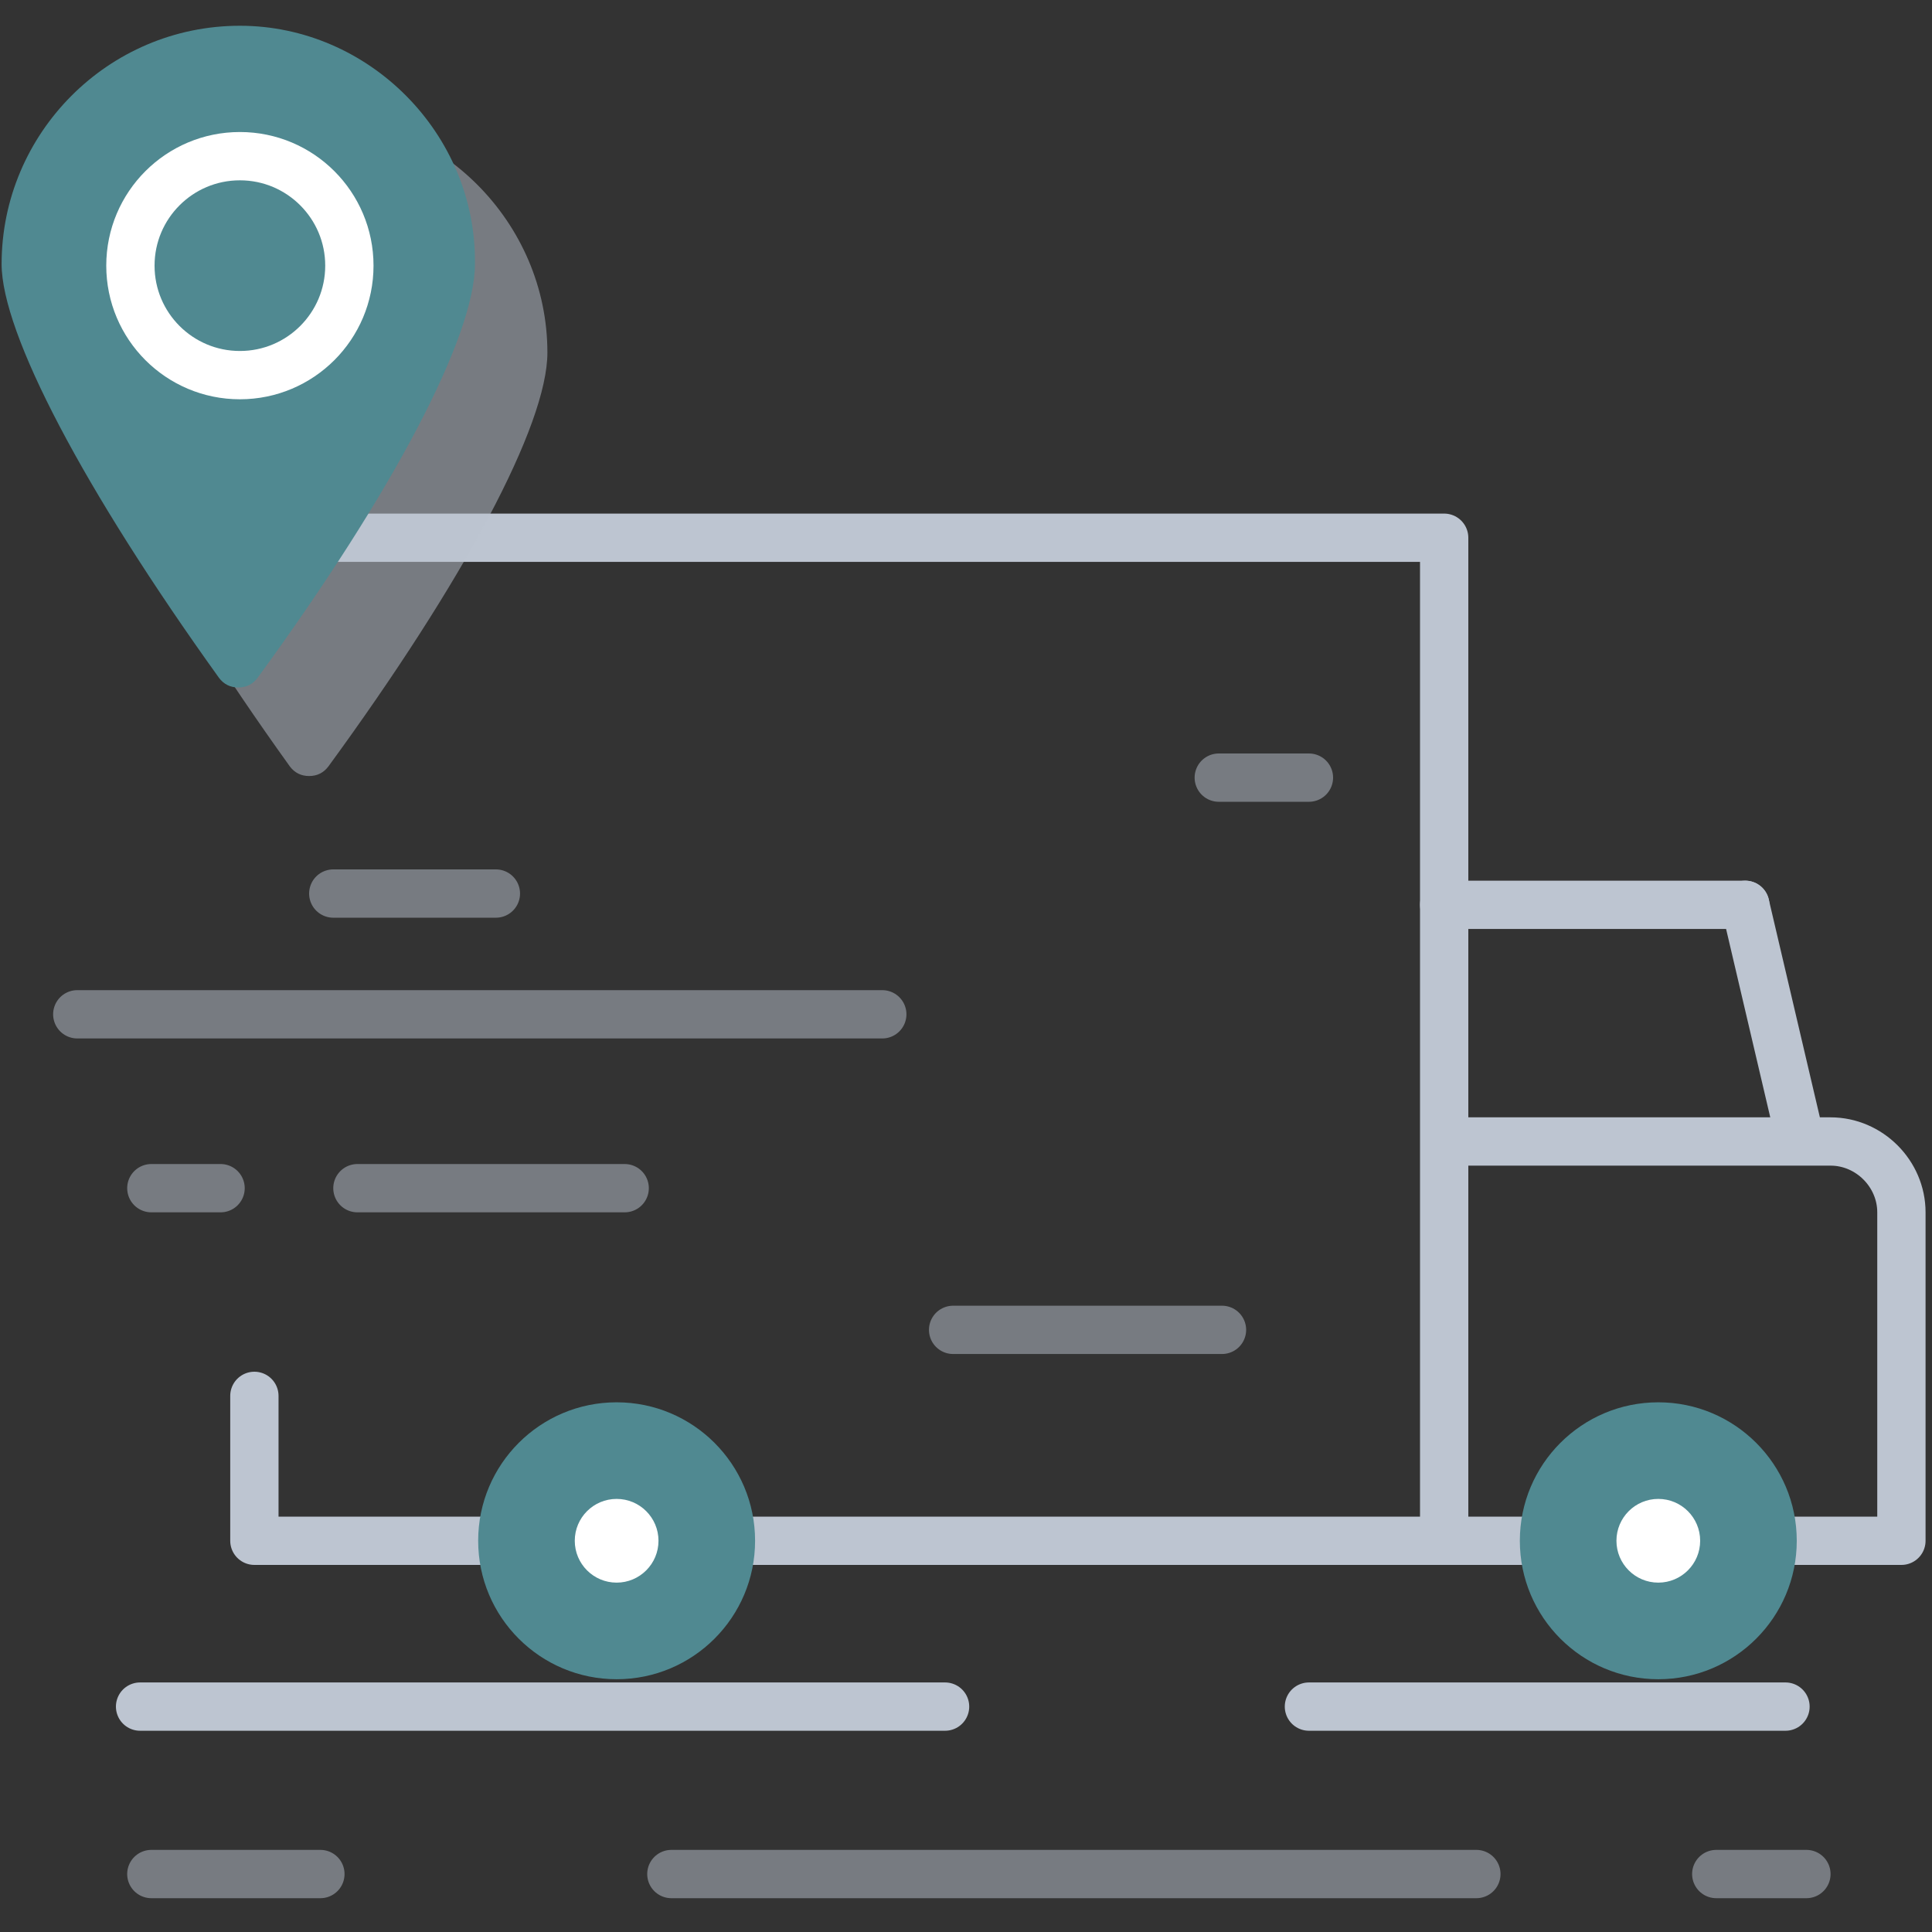 <svg xmlns="http://www.w3.org/2000/svg" viewBox="-899 481 120 120">
  <rect x="-899" y="481" width="120" height="120" fill="#333333" stroke="none"/>
  <path fill="none" stroke="#bdc5d1" stroke-linecap="round" stroke-linejoin="round" stroke-miterlimit="10" stroke-width="3" d="M-788.1 587h-29.6M-840.3 587h-50"/>
  <path fill="none" stroke="#bdc5d1" stroke-linecap="round" stroke-linejoin="round" stroke-miterlimit="10" stroke-width="3" d="M-807.3 597.4h-50M-844.2 544h-50M-860.2 554.8h-16.6M-823.1 563.6h-16.7M-885.3 554.8h-4.3M-868.2 536.5h-10.1M-786.8 597.4h-5.6M-879.1 597.4h-10.5M-817.7 529.3h-5.6" opacity=".5"/>
  <path fill="none" stroke="#bdc5d1" stroke-linecap="round" stroke-linejoin="round" stroke-miterlimit="10" stroke-width="3" d="M-780.9 576.7h-28.4v-24.8h24c2.4 0 4.4 2 4.4 4.4v20.4zM-790.6 537.2l3.4 14.5M-883.2 520.1v-5.7h73.9v62.3h-73.9v-9"/>
  <circle cx="-796" cy="576.7" r="8.6" fill="#508991"/>
  <circle cx="-796" cy="576.7" r="2.6" fill="#fff"/>
  <circle cx="-860.7" cy="576.7" r="8.6" fill="#508991"/>
  <circle cx="-860.7" cy="576.7" r="2.6" fill="#fff"/>
  <path fill="#bdc5d1" d="M-879.8 488.1c-8.2 0-14.7 6.7-14.7 14.8 0 4.3 5.1 14 13.5 25.7.3.4.7.6 1.2.6s.9-.2 1.2-.6c8.4-11.5 13.6-21.2 13.6-25.7 0-8.1-6.7-14.8-14.8-14.8z" opacity=".5"/>
  <path fill="#508991" d="M-884.1 482.6c-8.2 0-14.8 6.7-14.8 14.8 0 4.3 5.1 14 13.5 25.7.3.4.7.6 1.2.6s.9-.2 1.2-.6c8.4-11.5 13.5-21.2 13.5-25.7.1-8.1-6.6-14.8-14.6-14.8z"/>
  <circle cx="-884.1" cy="497.5" r="6.8" fill="none" stroke="#fff" stroke-linecap="round" stroke-linejoin="round" stroke-miterlimit="10" stroke-width="3"/>
  <path fill="none" stroke="#bdc5d1" stroke-linecap="round" stroke-linejoin="round" stroke-miterlimit="10" stroke-width="3" d="M-790.6 537.2h-18.7"/>
</svg>